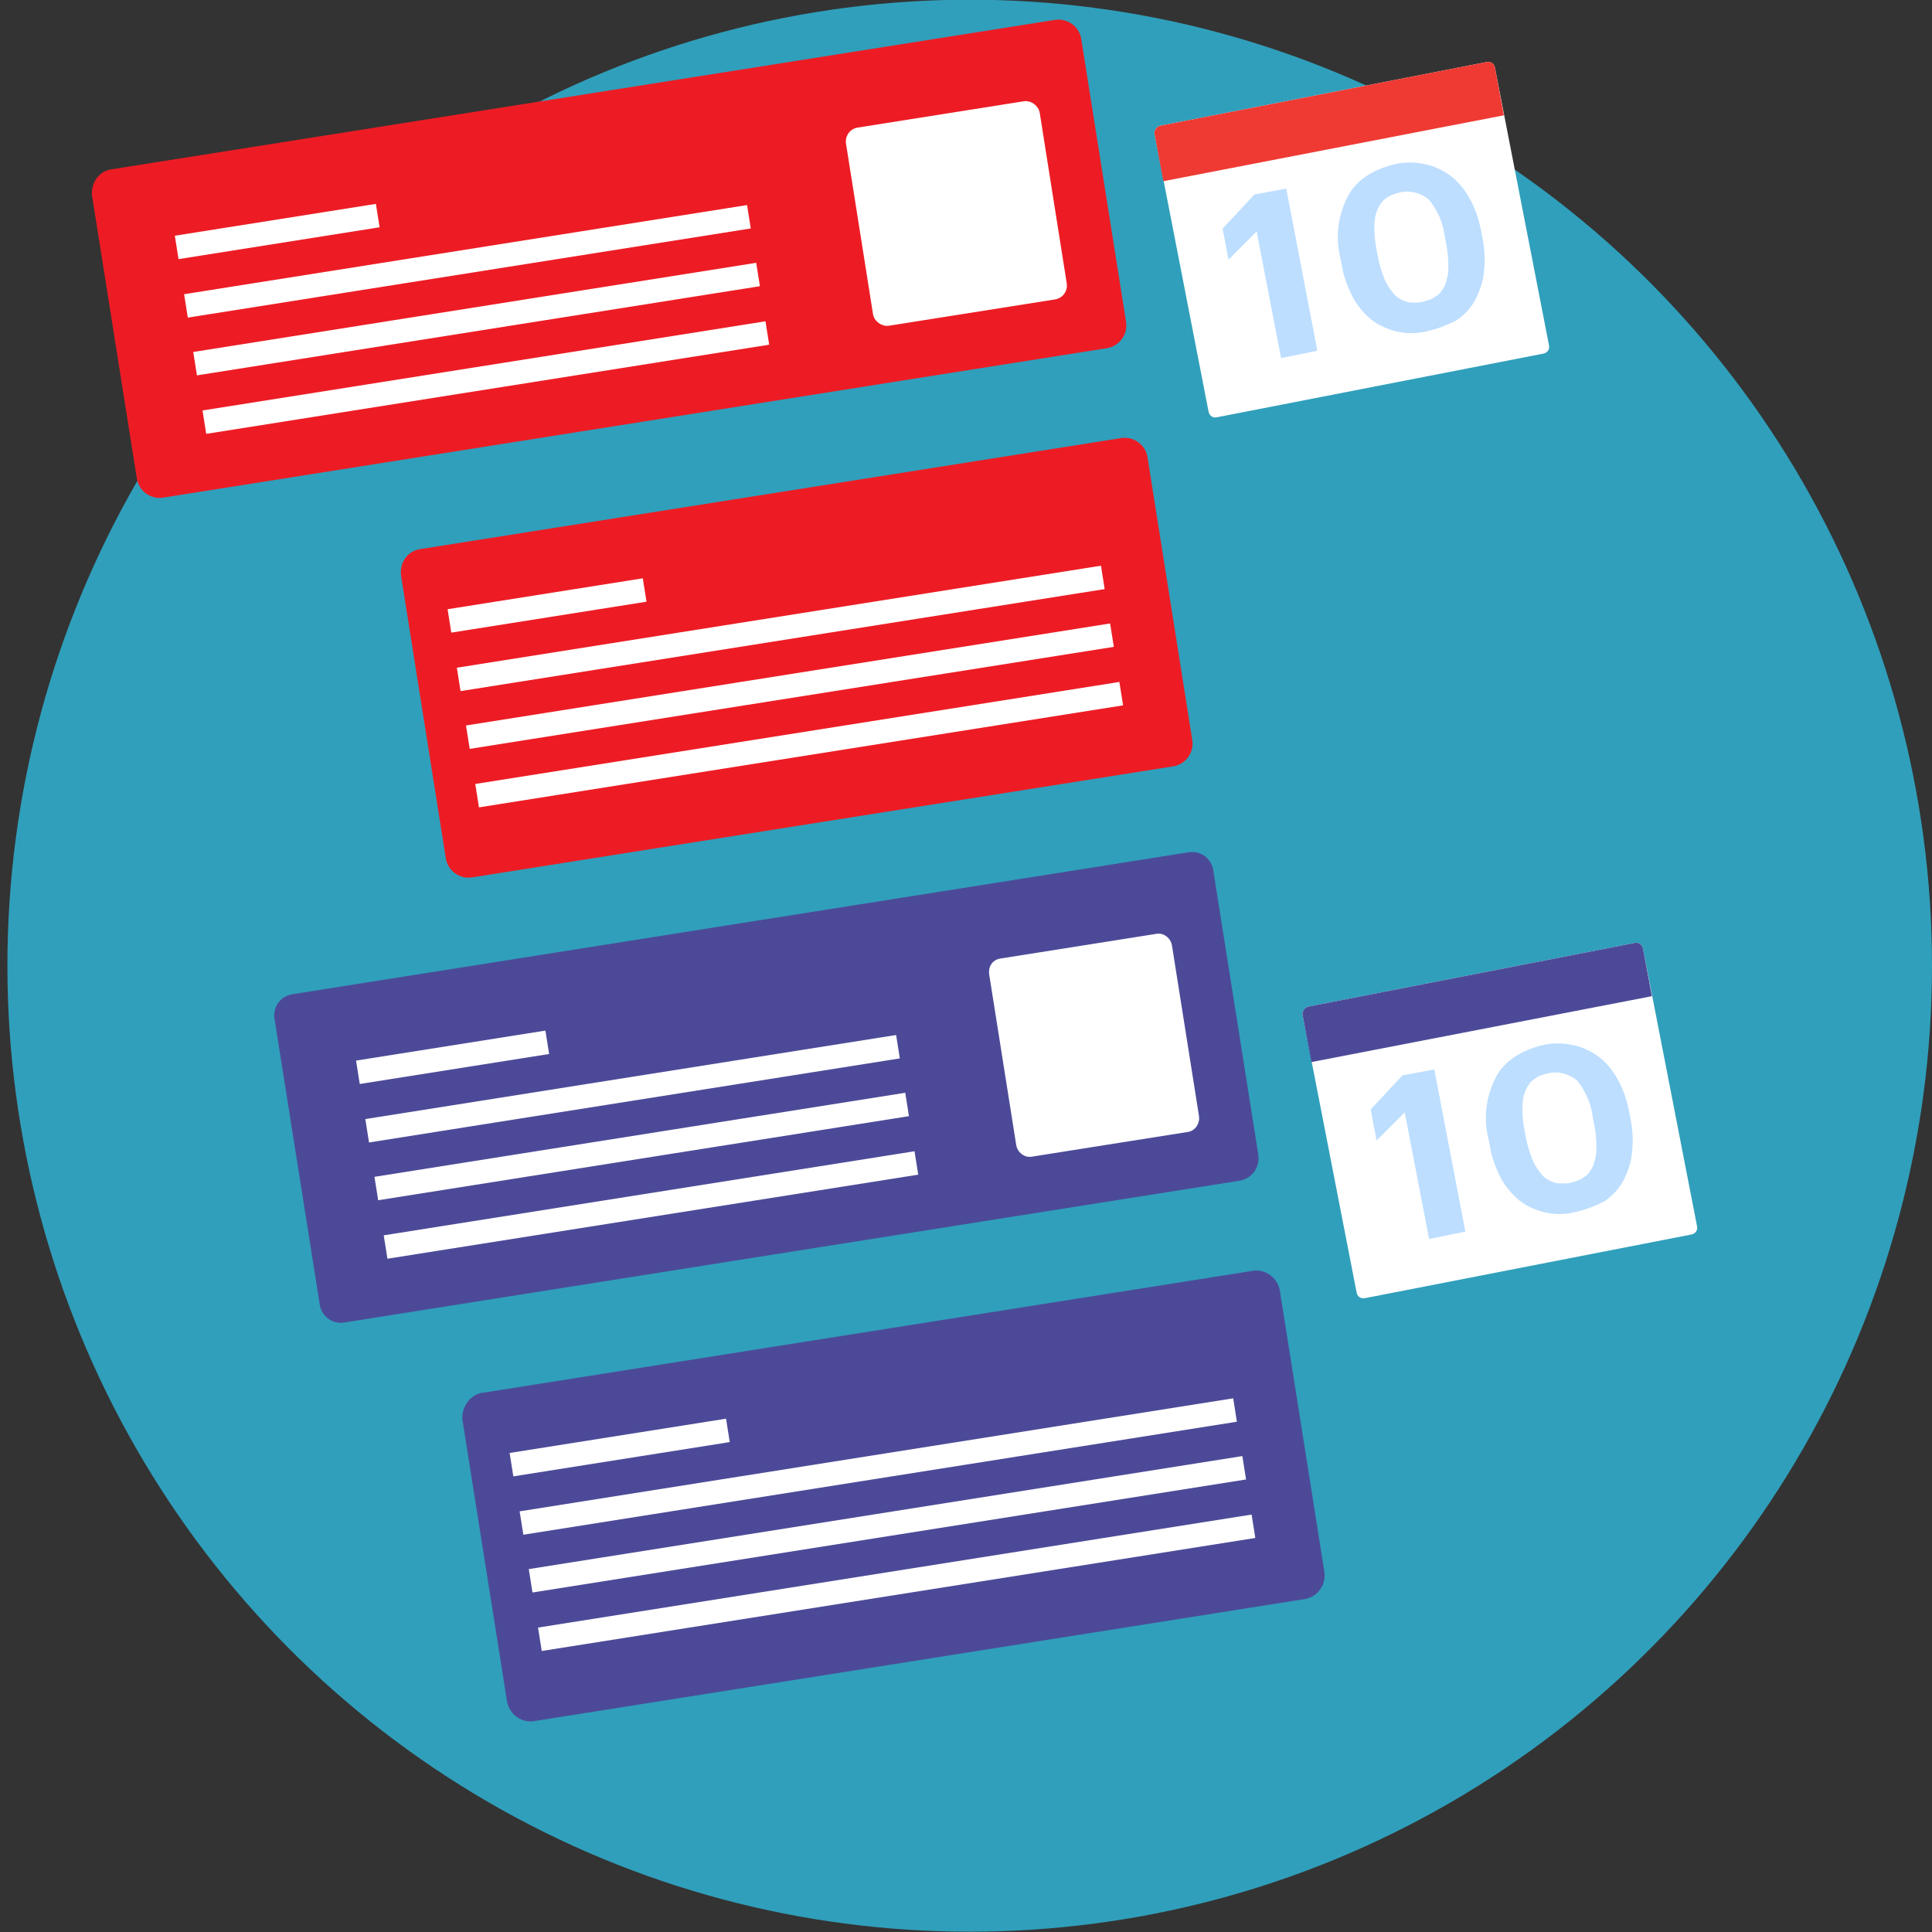 <?xml version="1.0" encoding="utf-8"?>
<!-- Generator: Adobe Illustrator 19.0.0, SVG Export Plug-In . SVG Version: 6.00 Build 0)  -->
<svg version="1.1" id="Layer_1" xmlns="http://www.w3.org/2000/svg" xmlns:xlink="http://www.w3.org/1999/xlink" x="0px" y="0px"
	 viewBox="-175 266 261 261" style="enable-background:new -175 266 261 261;" xml:space="preserve">
<rect x="-175" y="266" width="261" height="261" fill="#333333" stroke="none"/>
<style type="text/css">
	.st0{fill:#309FBB;}
	.st1{fill:#ED1C24;}
	.st2{fill:#FFFFFF;}
	.st3{fill:#4C4A98;}
	.st4{fill:#BDDEFF;}
	.st5{fill:#EE3A33;}
</style>
<g id="Group_4719" transform="translate(-200 -2018.04)">
	<ellipse id="Ellipse_21" class="st0" cx="156" cy="2414.5" rx="130" ry="130.5"/>
</g>
<g id="Group_4900" transform="translate(-10270.236 11118.278)">
	<g id="Group_4899" transform="translate(30 10)">
		<g id="Group_4118" transform="translate(6431.202 -23857.707) rotate(-9)">
			<g id="gadget" transform="translate(1767.507 13189.47)">
				<path id="Shape_1_" class="st1" d="M-199.9,239.4l129.1,0c1.7,0,3.1,1.4,3.1,3.1c0,0,0,0,0,0l0,38.7c0,1.7-1.4,3.1-3.1,3.1l0,0
					l-129.1,0c-1.7,0-3.1-1.4-3.1-3.1c0,0,0,0,0,0l0-38.7C-202.9,240.8-201.6,239.4-199.9,239.4z"/>
				<path id="Shape-2_1_" class="st2" d="M-76.7,276.7l-22.7,0c-1,0-1.9-0.9-1.9-1.9l0-23.3c0-1,0.8-1.9,1.9-1.9l22.7,0
					c1,0,1.9,0.9,1.9,1.9l0,23.3C-74.8,275.8-75.6,276.7-76.7,276.7z M-115.8,276.7l-77,0v-3.2l77,0L-115.8,276.7L-115.8,276.7z
					 M-115.8,268.7l-77,0v-3.2l77,0L-115.8,268.7L-115.8,268.7z M-115.8,260.8l-77,0v-3.2l77,0L-115.8,260.8L-115.8,260.8z
					 M-165.3,252.8l-27.5,0v-3.2h27.5V252.8z"/>
				<path id="Shape-3_1_" class="st1" d="M-166.7,296.6l95.9,0c1.7,0,3.1,1.4,3.1,3.1l0,38.7c0,1.7-1.4,3.1-3.1,3.1l-95.9,0
					c-1.7,0-3.1-1.4-3.1-3.1c0,0,0,0,0,0l0-38.7C-169.7,297.9-168.4,296.6-166.7,296.6z"/>
				<path id="Shape-4_1_" class="st2" d="M-76.2,332.3l-88.1,0v-3.2l88.1,0V332.3L-76.2,332.3z M-76.2,324.3l-88.1,0v-3.2l88.1,0
					V324.3L-76.2,324.3z M-76.2,316.4l-88.1,0v-3.2l88.1,0L-76.2,316.4L-76.2,316.4z M-137.6,308.4h-26.7v-3.2h26.7V308.4z"/>
			</g>
			<g id="gadget-2" transform="translate(1774.355 13303.361)">
				<path id="Shape-5_1_" class="st3" d="M-200,239.4l122.6,0c1.7,0,3,1.4,2.9,3.1l0,38.7c0,1.7-1.3,3-2.9,3.1l-122.6,0
					c-1.7,0-3-1.4-2.9-3.1l0-38.7C-203,240.8-201.7,239.4-200,239.4z"/>
				<path id="Shape-6_1_" class="st2" d="M-83.4,276.7h-21.4c-1,0-1.8-0.9-1.8-1.9l0-23.3c0-1,0.7-1.9,1.8-1.9l21.4,0
					c1,0,1.8,0.9,1.8,1.9l0,23.3C-81.6,275.8-82.4,276.7-83.4,276.7z M-120.3,276.7l-72.6,0v-3.2l72.6,0
					C-120.3,273.5-120.3,276.7-120.3,276.7z M-120.3,268.7h-72.6v-3.2h72.6C-120.3,265.6-120.3,268.7-120.3,268.7z M-120.3,260.8
					l-72.6,0v-3.2l72.6,0C-120.3,257.6-120.3,260.8-120.3,260.8z M-167,252.8h-25.9l0-3.2h25.9V252.8z"/>
				<path id="Shape-7_1_" class="st3" d="M-182.9,296.6l105,0c1.8-0.1,3.3,1.3,3.4,3.1l0,38.7c-0.1,1.8-1.6,3.2-3.4,3.1l-105,0
					c-1.8,0.1-3.3-1.3-3.4-3.1l0-38.7C-186.1,297.9-184.6,296.5-182.9,296.6z"/>
				<path id="Shape-8_1_" class="st2" d="M-83,332.3l-97.6,0v-3.2l97.6,0V332.3L-83,332.3z M-83,324.3l-97.6,0v-3.2l97.6,0V324.3
					L-83,324.3z M-83,316.4l-97.6,0v-3.2l97.6,0V316.4L-83,316.4z M-151.1,308.4h-29.6l0-3.2h29.6V308.4z"/>
			</g>
		</g>
		<g id="Group_4123" transform="translate(15 -12)">
			<path id="Shape-9_1_" class="st2" d="M10207-10833.3l44.1-8.6c0.5-0.1,1,0.2,1.1,0.8l7.3,37.5c0.1,0.5-0.2,1-0.8,1.1l-44.1,8.6
				c-0.5,0.1-1-0.2-1.1-0.8l-7.3-37.5C10206.1-10832.6,10206.5-10833.2,10207-10833.3z"/>
			<path id="Shape-10" class="st4" d="M10242.9-10805.5c-1.3,0.3-2.7,0.3-4,0c-1.2-0.3-2.4-0.8-3.4-1.6c-1-0.8-1.9-1.9-2.5-3
				c-0.7-1.4-1.3-2.9-1.5-4.4l-0.2-1c-0.7-2.8-0.3-5.8,1.1-8.4c0.6-1.1,1.5-2,2.6-2.7c1.1-0.7,2.4-1.2,3.7-1.5c1.3-0.3,2.6-0.3,4,0
				c1.2,0.2,2.4,0.8,3.4,1.5c1.1,0.8,1.9,1.8,2.6,3c0.8,1.4,1.3,2.9,1.6,4.4l0.2,1c0.3,1.5,0.4,3.1,0.2,4.7
				c-0.1,1.3-0.6,2.6-1.2,3.8c-0.6,1.1-1.5,2-2.5,2.7C10245.6-10806.3,10244.3-10805.8,10242.9-10805.5z M10239.4-10824.3
				c-0.4,0.1-0.7,0.2-1,0.3c-0.3,0.1-0.6,0.3-0.9,0.5c-0.3,0.2-0.5,0.4-0.7,0.7c-0.2,0.3-0.4,0.6-0.5,0.9c-0.3,0.7-0.4,1.5-0.4,2.3
				c0,1,0.1,2.1,0.3,3.1l0.2,1c0.2,1,0.5,2,0.9,3c0.3,0.7,0.8,1.4,1.3,2c0.2,0.2,0.5,0.5,0.8,0.6c0.3,0.2,0.6,0.3,0.9,0.4
				c0.3,0.1,0.7,0.1,1,0.1c0.4,0,0.7,0,1.1-0.1c0.4-0.1,0.7-0.2,1-0.3c0.3-0.1,0.6-0.3,0.9-0.5c0.3-0.2,0.5-0.4,0.7-0.7
				c0.2-0.3,0.4-0.6,0.5-0.9c0.1-0.3,0.2-0.7,0.3-1.1c0.1-0.4,0.1-0.8,0.1-1.3c0-1-0.1-2.1-0.3-3.1l-0.2-1c-0.2-1.8-1-3.5-2.1-4.9
				C10242.2-10824.2,10240.8-10824.6,10239.4-10824.3z M10228.2-10802.9l-4.9,1l-3.3-17.1l-3.8,3.8l-0.8-4.2l4.3-4.6l4.3-0.8
				L10228.2-10802.9L10228.2-10802.9z"/>
			<path id="Shape-11" class="st5" d="M10207-10833.3l44.1-8.6c0.5-0.1,1,0.2,1.1,0.8l1.2,6.4l-46,8.9l-1.2-6.4
				C10206.1-10832.6,10206.5-10833.2,10207-10833.3z"/>
		</g>
		<g id="Group_4124" transform="translate(16)">
			<path id="Shape-12" class="st2" d="M10226-10726.3l44.1-8.6c0.5-0.1,1,0.2,1.1,0.8l7.3,37.5c0.1,0.5-0.2,1-0.8,1.1l-44.1,8.6
				c-0.5,0.1-1-0.2-1.1-0.8l-7.3-37.5C10225.1-10725.6,10225.5-10726.2,10226-10726.3z"/>
			<path id="Shape-13" class="st4" d="M10261.9-10698.5c-1.3,0.3-2.7,0.3-4,0c-1.2-0.3-2.4-0.8-3.4-1.6c-1-0.8-1.9-1.9-2.5-3
				c-0.7-1.4-1.3-2.9-1.5-4.4l-0.2-1c-0.7-2.8-0.3-5.8,1.1-8.4c0.6-1.1,1.5-2,2.6-2.7c1.1-0.7,2.4-1.2,3.7-1.5c1.3-0.3,2.6-0.3,4,0
				c1.2,0.2,2.4,0.8,3.4,1.5c1.1,0.8,1.9,1.8,2.6,3c0.8,1.4,1.3,2.9,1.6,4.4l0.2,1c0.3,1.5,0.4,3.1,0.2,4.7
				c-0.1,1.3-0.6,2.6-1.2,3.8c-0.6,1.1-1.5,2-2.5,2.7C10264.6-10699.3,10263.3-10698.8,10261.9-10698.5z M10258.4-10717.3
				c-0.4,0.1-0.7,0.2-1,0.3c-0.3,0.1-0.6,0.3-0.9,0.5c-0.3,0.2-0.5,0.4-0.7,0.7c-0.2,0.3-0.4,0.6-0.5,0.9c-0.3,0.7-0.4,1.5-0.4,2.3
				c0,1,0.1,2.1,0.3,3.1l0.2,1c0.2,1,0.5,2,0.9,3c0.3,0.7,0.8,1.4,1.3,2c0.2,0.2,0.5,0.5,0.8,0.6c0.3,0.2,0.6,0.3,0.9,0.4
				c0.3,0.1,0.7,0.1,1,0.1c0.4,0,0.7,0,1.1-0.1c0.4-0.1,0.7-0.2,1-0.3c0.3-0.1,0.6-0.3,0.9-0.5c0.3-0.2,0.5-0.4,0.7-0.7
				c0.2-0.3,0.4-0.6,0.5-0.9c0.1-0.3,0.2-0.7,0.3-1.1c0.1-0.4,0.1-0.8,0.1-1.3c0-1-0.1-2.1-0.3-3.1l-0.2-1c-0.2-1.8-1-3.5-2.1-4.9
				C10261.2-10717.2,10259.8-10717.6,10258.4-10717.3z M10247.2-10695.9l-4.9,1l-3.3-17.1l-3.8,3.8l-0.8-4.2l4.3-4.6l4.3-0.8
				L10247.2-10695.9L10247.2-10695.9z"/>
			<path id="Shape-14" class="st3" d="M10226-10726.3l44.1-8.6c0.5-0.1,1,0.2,1.1,0.8l1.2,6.4l-46,8.9l-1.2-6.4
				C10225.1-10725.6,10225.5-10726.2,10226-10726.3z"/>
		</g>
	</g>
</g>
</svg>
